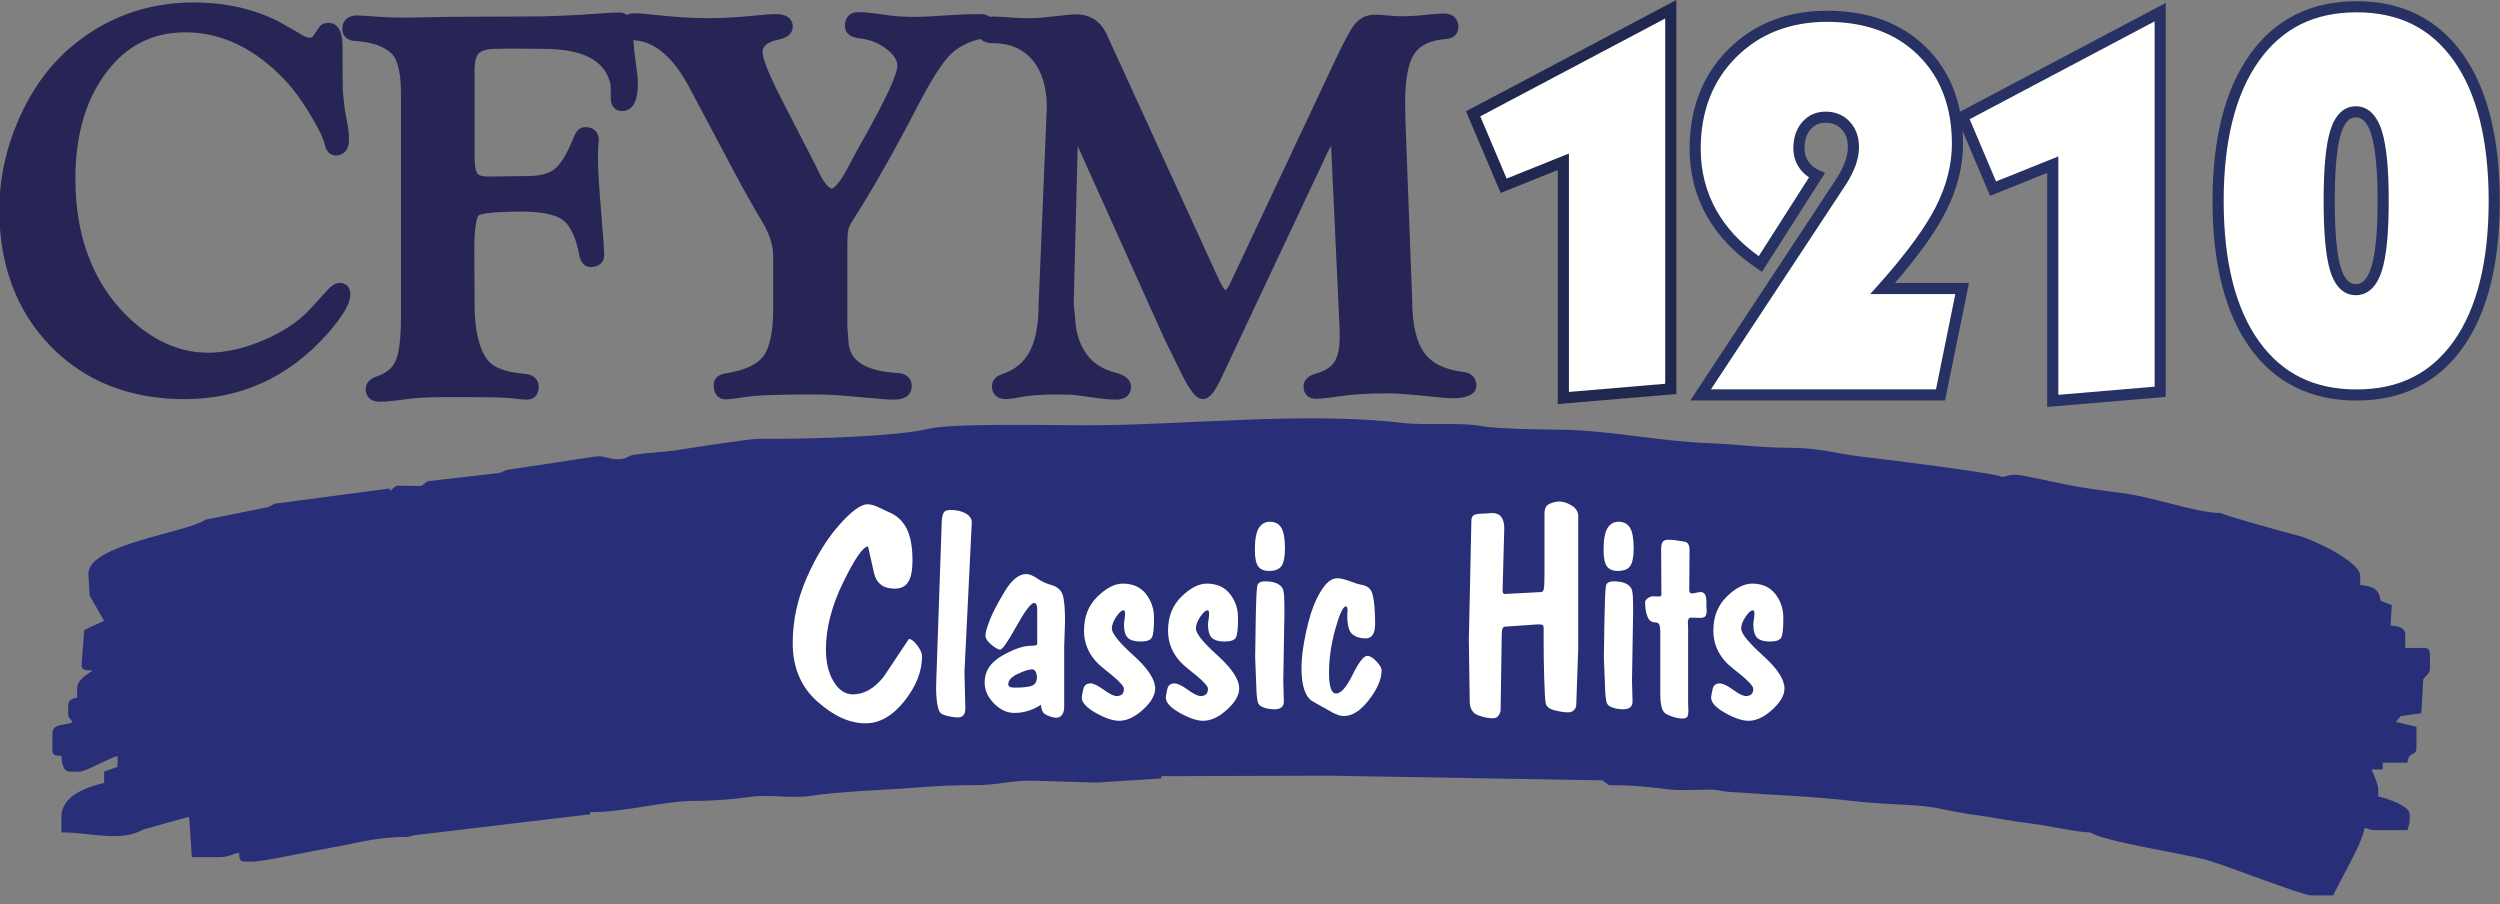 <?xml version="1.0" encoding="UTF-8"?>
<svg width="141px" height="51px" viewBox="0 0 141 51" version="1.1" xmlns="http://www.w3.org/2000/svg" xmlns:xlink="http://www.w3.org/1999/xlink">
    <rect x="0" y="0" width="141" height="51" fill="#808080" stroke="none"/>
    <title>radio1-dark</title>
    <g id="radio1-dark" stroke="none" stroke-width="1" fill="none" fill-rule="evenodd">
        <g id="Radio-1">
            <path d="M48.366,0.687 C48.662,0.687 48.938,0.703 49.187,0.735 L50.201,0.874 C50.791,0.951 51.651,0.988 52.786,0.903 L54.078,0.826 C54.409,0.805 54.819,0.795 55.308,0.795 C55.534,0.795 55.699,0.856 55.814,0.951 C55.89,0.939 55.977,0.932 56.074,0.932 C56.171,0.932 56.296,0.937 56.449,0.949 L57.336,1.01 C57.493,1.02 57.696,1.025 57.943,1.025 C58.407,1.025 58.868,0.995 59.311,0.936 C60.029,0.851 60.482,0.81 60.701,0.81 C61.496,0.81 62.093,1.208 62.429,1.961 L68.709,15.689 C68.921,16.152 69.058,16.319 69.117,16.376 C69.164,16.337 69.262,16.23 69.398,15.945 L75.19,3.641 C75.745,2.446 76.138,1.709 76.393,1.389 C76.689,1.015 77.081,0.826 77.558,0.826 C77.707,0.826 77.942,0.841 78.263,0.873 C78.927,0.942 79.611,0.935 80.663,0.813 C80.999,0.779 81.244,0.764 81.404,0.764 C82.193,0.764 82.254,1.333 82.254,1.507 C82.254,1.911 81.99,2.17 81.549,2.202 C80.683,2.267 80.102,2.538 79.771,3.03 C79.426,3.546 79.251,4.462 79.251,5.751 L79.266,6.789 L79.649,16.945 C79.649,18.288 79.879,19.281 80.332,19.902 C80.77,20.503 81.518,20.866 82.556,20.978 C83.005,21.042 83.266,21.323 83.266,21.734 C83.266,22.217 82.809,22.462 81.91,22.462 C81.693,22.462 81.361,22.436 80.893,22.383 C79.666,22.252 78.786,22.186 78.277,22.186 C77.225,22.186 76.338,22.236 75.641,22.336 C74.946,22.441 74.479,22.492 74.217,22.492 C73.787,22.492 73.52,22.225 73.52,21.795 C73.52,21.598 73.608,21.241 74.195,21.079 C74.7,20.938 75.056,20.717 75.251,20.426 C75.454,20.122 75.558,19.644 75.558,19.006 C75.558,18.68 75.554,18.448 75.544,18.309 L75.073,8.228 C75.011,8.329 74.933,8.472 74.838,8.675 L68.862,21.361 C68.49,22.157 68.199,22.489 67.859,22.507 L67.858,22.507 C67.503,22.507 67.151,22.194 66.424,20.641 L65.645,19.053 L60.785,8.244 L60.785,8.264 L60.785,8.264 L60.77,8.765 L60.556,17.114 L60.692,18.517 C60.951,19.872 61.663,20.694 62.863,21.001 C63.476,21.151 63.789,21.429 63.789,21.826 C63.789,21.993 63.727,22.538 62.939,22.538 C62.652,22.538 62.307,22.512 61.916,22.458 L60.826,22.305 C60.566,22.266 60.179,22.247 59.675,22.247 C58.769,22.247 58.056,22.297 57.559,22.394 C57.201,22.47 56.93,22.507 56.732,22.507 C56.151,22.507 55.944,22.14 55.944,21.795 C55.944,21.608 56.019,21.268 56.526,21.099 C57.239,20.858 57.746,20.444 58.072,19.831 C58.408,19.201 58.579,18.3 58.579,17.152 L59.04,6.044 C59.039,4.915 58.763,4.011 58.218,3.373 C57.677,2.741 56.951,2.434 55.997,2.434 C55.64,2.434 55.425,2.329 55.295,2.196 L55.237,2.211 L55.237,2.211 C54.54,2.379 53.965,2.694 53.535,3.148 C53.083,3.624 52.494,4.56 51.786,5.926 C50.491,8.424 49.285,10.556 48.202,12.264 C47.957,12.624 47.877,12.826 47.852,12.934 C47.823,13.05 47.791,13.313 47.791,13.904 L47.791,18.424 L47.867,19.443 C48.013,20.414 48.92,20.944 50.636,21.037 C51.129,21.069 51.422,21.346 51.422,21.78 C51.422,22.008 51.324,22.538 50.419,22.538 C50.164,22.538 49.884,22.522 49.589,22.49 L47.42,22.307 C47.03,22.267 46.438,22.247 45.654,22.247 C43.769,22.247 42.504,22.302 41.893,22.411 C41.45,22.486 41.131,22.523 40.918,22.523 C40.762,22.523 40.252,22.463 40.252,21.703 C40.252,21.539 40.32,21.145 40.951,21.055 C42,20.887 42.712,20.558 43.063,20.078 C43.425,19.584 43.608,18.677 43.608,17.382 L43.608,14.455 C43.608,13.833 43.397,13.171 42.98,12.489 C42.447,11.607 41.851,10.539 41.207,9.315 L38.879,4.933 C38.006,3.283 36.991,2.39 35.862,2.278 L35.722,2.263 C35.75,2.614 35.768,2.828 35.776,2.901 L35.927,4.055 C35.961,4.307 35.976,4.52 35.976,4.694 C35.976,5.736 35.675,6.264 35.08,6.264 C34.773,6.264 34.445,6.069 34.445,5.522 L34.445,5.001 C34.445,4.831 34.424,4.684 34.384,4.563 C34.005,3.345 32.78,2.755 30.636,2.755 L28.642,2.74 L28.024,2.755 C27.398,2.755 27.13,2.887 27.014,2.997 C26.853,3.152 26.767,3.474 26.767,3.928 L26.767,8.831 C26.767,9.51 26.878,9.729 26.925,9.791 C27.007,9.898 27.226,9.958 27.541,9.958 L29.791,9.928 C30.47,9.928 30.979,9.788 31.307,9.511 C31.654,9.219 32.011,8.616 32.367,7.72 C32.545,7.265 32.808,7.169 32.997,7.169 C33.566,7.169 33.77,7.537 33.77,7.881 C33.77,7.959 33.76,8.103 33.737,8.313 C33.729,8.43 33.724,8.58 33.724,8.755 C33.724,9.337 33.755,10.03 33.815,10.815 L34.044,13.71 C34.066,14.03 34.076,14.257 34.076,14.394 C34.076,14.538 34.026,15.011 33.372,15.06 C33.169,15.081 32.78,14.995 32.672,14.388 C32.485,13.402 32.178,12.739 31.764,12.421 C31.341,12.098 30.56,11.934 29.441,11.934 C27.378,11.934 27.037,12.117 26.989,12.154 C26.966,12.176 26.751,12.425 26.751,14.118 L26.767,17.152 C26.767,18.607 27.013,19.666 27.499,20.302 C27.83,20.737 28.537,21 29.604,21.084 C30.327,21.152 30.383,21.657 30.383,21.81 C30.383,22.347 30.047,22.538 29.732,22.538 C29.514,22.538 29.21,22.512 28.803,22.458 C28.456,22.42 27.72,22.4 26.622,22.4 L24.921,22.4 C24.17,22.4 23.519,22.435 22.984,22.505 C22.219,22.61 21.714,22.66 21.442,22.66 C20.682,22.66 20.623,22.116 20.623,21.949 C20.623,21.754 20.707,21.402 21.269,21.22 C21.795,21.045 22.139,20.757 22.319,20.339 C22.515,19.88 22.615,19.05 22.615,17.872 L22.615,5.261 C22.615,3.784 22.307,3.208 22.049,2.985 C21.593,2.584 20.904,2.357 20.001,2.31 C19.562,2.277 19.305,2.023 19.305,1.629 C19.305,1.155 19.617,0.872 20.139,0.872 C20.255,0.872 20.528,0.887 20.959,0.918 C21.566,0.969 22.212,0.994 22.883,0.994 L25.513,0.948 L29.547,0.932 C30.91,0.932 32.325,0.877 33.754,0.765 C34.286,0.724 34.691,0.703 34.957,0.703 C35.087,0.703 35.229,0.737 35.353,0.848 C35.464,0.783 35.599,0.749 35.755,0.749 C36.024,0.749 36.427,0.779 36.985,0.843 C38.071,0.963 39.07,1.025 39.953,1.025 C40.766,1.025 41.605,0.979 42.448,0.888 C43.101,0.826 43.526,0.795 43.753,0.795 C44.618,0.795 44.71,1.282 44.71,1.491 C44.71,1.707 44.611,2.09 43.939,2.227 C43.068,2.397 43.013,2.752 43.01,2.917 L43.009,2.947 C43.009,3.159 43.151,3.789 44.094,5.623 L45.289,7.952 C45.596,8.542 45.827,8.99 45.986,9.306 L46.091,9.517 C46.137,9.611 46.173,9.686 46.199,9.743 C46.585,10.537 46.843,10.624 46.914,10.632 L46.925,10.632 C46.929,10.632 47.237,10.606 47.933,9.241 C48.069,8.97 48.406,8.354 48.966,7.36 C50.397,4.783 50.611,3.969 50.611,3.713 C50.611,3.39 50.4,3.067 49.985,2.753 C49.534,2.413 49.01,2.211 48.428,2.156 C47.729,2.069 47.654,1.651 47.654,1.476 C47.654,0.894 48.022,0.687 48.366,0.687 Z M10.911,0.139 C12.867,0.139 14.601,0.566 16.063,1.407 L17.074,1.99 C17.397,2.184 17.589,2.152 17.663,2.034 L17.991,1.549 C18.047,1.458 18.202,1.289 18.526,1.289 C18.886,1.289 19.315,1.516 19.316,2.598 L19.331,5.112 L19.452,6.243 L19.585,6.905 C19.651,7.263 19.683,7.587 19.683,7.87 C19.683,8.701 19.114,8.766 18.94,8.766 C18.79,8.766 18.428,8.706 18.312,8.148 C18.238,7.797 17.964,7.23 17.5,6.462 C17.027,5.681 16.574,5.057 16.152,4.606 C14.444,2.76 12.526,1.824 10.451,1.824 C8.607,1.824 7.15,2.563 5.997,4.083 C4.839,5.608 4.252,7.625 4.252,10.076 C4.252,13.284 5.217,15.876 7.118,17.777 C8.53,19.18 10.085,19.892 11.738,19.892 C12.722,19.892 13.783,19.65 14.893,19.174 C16.001,18.699 16.882,18.104 17.512,17.406 L18.51,16.316 C18.703,16.095 18.914,15.971 19.131,15.954 L19.135,15.954 C19.45,15.954 19.76,16.126 19.76,16.604 C19.76,17.114 19.35,17.817 18.471,18.819 C16.304,21.269 13.59,22.511 10.405,22.511 C7.327,22.511 4.79,21.51 2.864,19.536 C0.939,17.564 -0.038,14.969 -0.038,11.823 C-0.038,10.102 0.327,8.395 1.046,6.748 C1.766,5.098 2.743,3.735 3.949,2.698 C5.929,1 8.271,0.139 10.911,0.139 Z" id="Combined-Shape" fill="#272556"></path>
            <path d="M43.932,24.747 L42.79,24.747 C42.296,24.747 39.059,25.249 38.222,25.38 C37.381,25.51 36.764,25.511 35.818,25.639 C35.311,25.707 35.459,25.903 34.8,25.899 C34.273,25.897 34.096,25.668 33.529,25.756 L28.567,26.505 L28.19,26.672 L24.126,27.139 L23.761,27.41 L22.351,27.392 L22,27.683 L21.969,27.552 L15.5,28.408 L15.117,28.601 L11.582,29.313 C10.455,30.069 4.985,30.694 4.985,32.359 L5.052,33.589 L5.869,35.012 L4.753,35.531 L4.605,37.433 C4.565,37.856 4.863,37.805 5.239,37.814 C4.947,38.016 4.351,38.317 4.351,38.828 L4.351,39.336 C4.064,39.413 3.844,39.458 3.844,39.843 L3.844,40.224 C3.844,40.508 3.944,40.502 4.097,40.732 C3.661,40.941 2.956,40.782 2.956,41.366 L2.956,42.253 C2.956,42.637 3.105,42.604 3.464,42.635 C3.497,43.049 3.538,43.522 3.971,43.522 L4.478,43.522 C4.851,43.522 6.046,42.792 6.635,42.635 L6.627,43.251 L5.874,43.522 L5.874,44.157 C4.894,44.385 3.464,44.884 3.464,46.06 L3.464,46.947 C5.107,46.947 6.812,47.51 8.058,46.793 L10.668,46.061 L10.821,48.343 L12.343,48.343 C12.889,48.343 13.032,48.195 13.485,48.089 C13.515,48.448 13.482,48.597 13.866,48.597 L14.246,48.597 C14.824,48.597 17.777,47.962 18.661,47.81 C20.269,47.535 21.185,47.201 23,47.201 L23.37,47.108 L33.26,45.928 L33.276,46.06 L33.276,45.806 C35.363,45.806 37.468,45.155 39.237,45.17 C40.094,45.178 41.587,45.059 42.31,44.945 C43.296,44.789 44.695,45.046 45.682,44.891 C47.343,44.63 50.025,44.554 51.798,44.411 C52.83,44.326 53.761,44.281 54.97,44.283 C56.281,44.287 56.913,44.029 58.141,44.029 L61.827,44.138 L65.507,43.904 L65.499,43.776 L75.015,43.749 L90.38,44.011 L90.746,44.283 C92.285,44.283 92.977,44.394 94.179,44.528 C94.656,44.582 95.569,44.552 96.08,44.54 C97.132,44.52 96.748,44.604 97.594,44.667 C100.059,44.847 102.215,44.907 104.561,45.184 C105.474,45.292 107.054,45.374 107.999,45.425 C109.183,45.489 110.134,45.797 111.283,45.946 C112.407,46.093 113.355,46.307 114.583,46.452 C115.559,46.567 117.146,46.947 117.894,46.947 C118.658,47.459 123.019,48.125 124.36,48.474 C125.402,48.745 129.844,50.5 130.327,50.5 L131.595,50.5 C131.614,50.427 132.393,48.938 132.543,48.657 C132.852,48.081 133.217,47.356 133.371,46.694 C133.655,46.76 133.663,46.821 134.005,46.821 L135.782,46.821 C135.848,46.537 135.908,46.529 135.908,46.186 L135.908,45.933 C135.908,45.434 134.596,45.025 134.132,44.918 L134.132,44.537 C134.132,44.246 133.859,43.619 133.752,43.396 L134.386,43.396 L134.386,43.014 L135.782,43.014 C135.863,42.271 136.289,42.751 136.289,42.127 L136.289,40.989 L135.129,40.715 L135.405,40.384 L136.562,40.225 L136.669,38.321 C136.845,38.06 137.05,37.991 137.05,37.686 L137.05,36.925 C137.05,36.633 136.962,36.545 136.669,36.545 L135.655,36.545 L135.655,35.784 C135.655,35.35 135.181,35.311 134.827,35.28 L134.896,34.13 L134.259,33.881 C134.204,33.216 133.774,33.047 133.117,32.993 L133.117,32.485 C133.117,31.665 130.449,30.43 129.669,30.225 C129.049,30.063 125.497,29.098 125.252,28.934 C123.871,28.934 121.433,28.012 119.547,27.788 C118.636,27.679 117.543,27.526 116.57,27.339 C116.051,27.24 114.055,26.777 113.707,26.777 C113.321,26.777 113.244,26.834 112.946,26.903 C112.501,26.668 106.095,25.882 104.966,25.75 C103.534,25.581 102.571,25.253 100.894,25.254 C99.358,25.256 97.86,25.045 96.457,24.997 C93.573,24.899 90.846,24.266 87.959,24.235 C87.049,24.225 84.429,24.189 83.59,24.037 C82.272,23.796 80.45,24.01 79.083,23.85 C73.562,23.202 66.914,23.986 61.186,23.986 C59.212,23.986 53.762,23.856 52.377,24.184 C50.522,24.623 45.82,24.747 43.932,24.747" id="Fill-1" fill="#282F78"></path>
            <path d="M48.928,28.442 C49.097,28.444 49.285,28.49 49.491,28.586 C49.697,28.681 49.9,28.776 50.101,28.871 C50.555,29.051 50.897,29.358 51.124,29.79 C51.351,30.224 51.464,30.832 51.464,31.615 C51.464,32.164 51.385,32.566 51.227,32.82 C51.068,33.073 50.814,33.201 50.466,33.201 C49.821,33.201 49.43,32.904 49.292,32.313 C49.155,31.72 49.044,31.223 48.959,30.821 C48.684,30.821 48.219,31.49 47.564,32.827 C46.908,34.165 46.581,35.431 46.581,36.625 C46.581,37.354 46.726,37.96 47.017,38.441 C47.308,38.922 47.67,39.163 48.103,39.163 C48.727,39.163 49.303,38.834 49.832,38.18 C50.307,37.472 50.783,36.758 51.259,36.039 C51.396,36.039 51.555,36.161 51.734,36.403 C51.914,36.647 52.003,36.848 52.004,37.006 C52.003,37.862 51.671,38.708 51.005,39.543 C50.339,40.379 49.61,40.795 48.817,40.795 C47.918,40.795 47.009,40.384 46.089,39.558 C45.169,38.735 44.709,37.641 44.709,36.277 C44.709,35.018 44.971,33.793 45.494,32.598 C46.017,31.403 46.625,30.411 47.318,29.625 C48.011,28.837 48.547,28.444 48.928,28.442" id="Fill-2" fill="#FFFFFE"></path>
            <polyline id="Fill-15" fill="#FFFFFE" points="115.776 22.61 115.776 9.286 112.408 10.639 110.688 6.58 121.835 0.683 121.835 22.095 115.776 22.61"></polyline>
            <path d="M116.09,8.822 L116.09,22.268 L121.521,21.807 L121.521,1.204 L111.089,6.723 L112.577,10.233 L116.09,8.822 Z M115.462,22.952 L115.462,9.751 L112.24,11.045 L110.286,6.438 L122.148,0.163 L122.148,22.383 L115.462,22.952 L115.462,22.952 Z" id="Fill-16" fill="#283164"></path>
            <path d="M125.101,11.336 C125.101,7.856 125.785,5.16 127.153,3.248 C128.521,1.336 130.44,0.381 132.91,0.381 C135.381,0.381 137.293,1.331 138.645,3.233 C139.999,5.136 140.675,7.836 140.675,11.336 C140.675,14.827 139.999,17.523 138.645,19.425 C137.293,21.327 135.381,22.278 132.91,22.278 C130.43,22.278 128.508,21.327 127.145,19.425 C125.783,17.523 125.101,14.827 125.101,11.336 Z M131.366,11.336 C131.366,13.121 131.484,14.4 131.719,15.175 C131.954,15.949 132.337,16.336 132.866,16.336 C133.405,16.336 133.798,15.944 134.042,15.16 C134.288,14.376 134.41,13.101 134.41,11.336 C134.41,9.572 134.288,8.292 134.042,7.498 C133.798,6.704 133.405,6.307 132.866,6.307 C132.337,6.307 131.954,6.699 131.719,7.484 C131.484,8.268 131.366,9.552 131.366,11.336 L131.366,11.336 Z" id="Fill-19" fill="#FFFFFE"></path>
            <path d="M132.866,6.621 C132.728,6.621 132.306,6.621 132.019,7.573 C131.794,8.325 131.68,9.591 131.68,11.336 C131.68,13.082 131.794,14.342 132.019,15.083 C132.305,16.023 132.727,16.023 132.866,16.023 C133.009,16.023 133.444,16.023 133.743,15.066 C133.978,14.316 134.096,13.061 134.096,11.336 C134.096,9.611 133.978,8.351 133.743,7.591 C133.443,6.621 133.009,6.621 132.866,6.621 Z M132.866,16.65 C132.398,16.65 131.767,16.41 131.419,15.266 C131.172,14.454 131.053,13.169 131.053,11.336 C131.053,9.504 131.172,8.215 131.419,7.393 C131.766,6.236 132.397,5.993 132.866,5.993 C133.341,5.993 133.982,6.238 134.342,7.406 C134.599,8.238 134.724,9.523 134.724,11.336 C134.724,13.15 134.599,14.431 134.342,15.253 C133.981,16.408 133.34,16.65 132.866,16.65 Z M132.91,0.695 C130.525,0.695 128.725,1.589 127.408,3.431 C126.086,5.279 125.415,7.939 125.415,11.336 C125.415,14.744 126.083,17.403 127.401,19.242 C128.713,21.073 130.515,21.964 132.91,21.964 C135.295,21.964 137.087,21.074 138.39,19.243 C139.698,17.404 140.361,14.744 140.361,11.336 C140.361,7.919 139.698,5.254 138.39,3.415 C137.087,1.584 135.295,0.695 132.91,0.695 Z M132.91,22.591 C130.334,22.591 128.309,21.587 126.891,19.607 C125.495,17.66 124.787,14.878 124.787,11.336 C124.787,7.806 125.498,5.023 126.898,3.066 C128.321,1.075 130.344,0.067 132.91,0.067 C135.477,0.067 137.493,1.071 138.901,3.051 C140.287,4.999 140.989,7.786 140.989,11.336 C140.989,14.877 140.287,17.66 138.901,19.607 C137.493,21.587 135.477,22.591 132.91,22.591 L132.91,22.591 Z" id="Fill-20" fill="#283164"></path>
            <path d="M54.445,39.956 C54.445,40.294 54.302,40.463 54.016,40.463 C53.879,40.463 53.713,40.441 53.517,40.399 C53.321,40.358 53.176,40.304 53.081,40.241 C52.986,40.178 52.914,40.008 52.867,39.734 C52.819,39.458 52.796,39.147 52.796,38.798 C52.796,38.64 52.801,38.438 52.812,38.195 C52.822,37.952 52.827,37.81 52.827,37.767 L53.112,29.506 C53.112,29.273 53.142,29.091 53.2,28.958 C53.258,28.826 53.388,28.761 53.588,28.761 C53.948,28.761 54.241,28.826 54.468,28.958 C54.695,29.091 54.809,29.257 54.809,29.458 L54.396,37.894 L54.445,39.956" id="Fill-3" fill="#FFFFFE"></path>
            <path d="M56.865,38.592 C56.865,38.72 56.982,38.782 57.214,38.782 C57.743,38.782 58.087,38.74 58.245,38.656 C58.403,38.571 58.482,38.418 58.482,38.196 C58.482,38.08 58.459,37.975 58.412,37.886 C58.364,37.797 58.298,37.751 58.213,37.751 C58.033,37.751 57.763,37.835 57.404,38.005 C57.045,38.174 56.865,38.37 56.865,38.592 Z M57.214,40.21 C56.791,40.21 56.405,40.029 56.056,39.67 C55.707,39.311 55.533,38.914 55.533,38.48 C55.533,37.857 55.861,37.358 56.516,36.983 C57.172,36.608 57.721,36.419 58.165,36.419 C58.303,36.419 58.395,36.409 58.443,36.387 C58.491,36.367 58.509,36.318 58.498,36.245 L58.498,34.342 C58.498,34.12 58.44,34.01 58.324,34.01 C58.144,34.01 57.811,34.447 57.325,35.324 C56.839,36.202 56.532,36.641 56.406,36.641 C56.331,36.641 56.204,36.579 56.025,36.451 L55.85,36.309 C55.67,36.139 55.58,35.991 55.58,35.865 C55.58,35.674 55.665,35.368 55.834,34.945 C56.003,34.522 56.284,33.988 56.675,33.343 C57.066,32.699 57.467,32.376 57.879,32.376 C58.049,32.376 58.253,32.458 58.491,32.621 C58.728,32.786 59.003,32.912 59.315,33.002 C59.627,33.092 59.831,33.267 59.926,33.525 C60.02,33.784 60.068,34.294 60.068,35.055 L60.02,36.467 L60.02,39.876 C60.02,40.056 59.981,40.201 59.902,40.313 C59.823,40.422 59.714,40.479 59.577,40.479 C59.471,40.479 59.344,40.452 59.196,40.399 C59.048,40.347 58.937,40.286 58.863,40.217 C58.789,40.148 58.736,39.993 58.705,39.75 C58.239,40.056 57.743,40.21 57.214,40.21 L57.214,40.21 Z" id="Fill-4" fill="#FFFFFE"></path>
            <path d="M63.121,40.653 C62.772,40.653 62.333,40.506 61.805,40.21 C61.277,39.913 61.012,39.622 61.012,39.337 C61.022,39.232 61.051,39.072 61.099,38.861 C61.147,38.649 61.282,38.544 61.504,38.544 C61.673,38.544 61.922,38.663 62.249,38.901 C62.577,39.139 62.819,39.257 62.979,39.257 C63.254,39.257 63.39,39.12 63.39,38.846 C63.39,38.676 63.015,38.302 62.265,37.719 C61.514,37.138 61.139,36.419 61.139,35.562 C61.139,34.78 61.39,34.144 61.892,33.652 C62.395,33.16 62.873,32.916 63.328,32.916 C63.887,32.916 64.321,33.108 64.628,33.493 C64.934,33.88 65.087,34.337 65.087,34.865 C65.087,35.457 65.045,35.824 64.96,35.967 C64.876,36.11 64.665,36.182 64.327,36.182 C63.988,36.182 63.747,36.11 63.605,35.967 C63.462,35.824 63.39,35.562 63.39,35.183 C63.401,35.098 63.414,35.003 63.431,34.897 C63.446,34.792 63.454,34.696 63.454,34.612 C63.454,34.485 63.427,34.421 63.375,34.421 C63.259,34.421 63.119,34.543 62.955,34.787 C62.791,35.029 62.709,35.251 62.709,35.452 C62.709,35.727 63.116,36.232 63.93,36.967 C64.744,37.701 65.151,38.322 65.151,38.829 C65.151,39.211 64.921,39.609 64.461,40.027 C64.001,40.445 63.555,40.653 63.121,40.653" id="Fill-5" fill="#FFFFFE"></path>
            <path d="M67.86,40.653 C67.511,40.653 67.072,40.506 66.543,40.21 C66.015,39.913 65.751,39.622 65.751,39.337 C65.762,39.232 65.79,39.072 65.837,38.861 C65.885,38.649 66.02,38.544 66.242,38.544 C66.412,38.544 66.66,38.663 66.988,38.901 C67.315,39.139 67.558,39.257 67.717,39.257 C67.992,39.257 68.13,39.12 68.13,38.846 C68.13,38.676 67.754,38.302 67.003,37.719 C66.253,37.138 65.878,36.419 65.878,35.562 C65.878,34.78 66.129,34.144 66.631,33.652 C67.133,33.16 67.611,32.916 68.066,32.916 C68.626,32.916 69.059,33.108 69.366,33.493 C69.673,33.88 69.826,34.337 69.826,34.865 C69.826,35.457 69.784,35.824 69.699,35.967 C69.615,36.11 69.403,36.182 69.065,36.182 C68.727,36.182 68.486,36.11 68.344,35.967 C68.2,35.824 68.13,35.562 68.13,35.183 C68.14,35.098 68.153,35.003 68.169,34.897 C68.185,34.792 68.193,34.696 68.193,34.612 C68.193,34.485 68.167,34.421 68.113,34.421 C67.997,34.421 67.857,34.543 67.693,34.787 C67.53,35.029 67.448,35.251 67.448,35.452 C67.448,35.727 67.855,36.232 68.669,36.967 C69.482,37.701 69.89,38.322 69.89,38.829 C69.89,39.211 69.66,39.609 69.2,40.027 C68.739,40.445 68.293,40.653 67.86,40.653" id="Fill-6" fill="#FFFFFE"></path>
            <path d="M71.615,29.426 C71.912,29.426 72.129,29.541 72.266,29.767 C72.403,29.995 72.472,30.378 72.472,30.917 C72.472,31.392 72.409,31.725 72.282,31.915 C72.155,32.106 71.917,32.201 71.568,32.201 C71.293,32.201 71.092,32.116 70.965,31.947 C70.838,31.778 70.774,31.467 70.774,31.012 C70.774,30.43 70.849,30.021 70.996,29.783 C71.145,29.546 71.351,29.426 71.615,29.426 Z M72.377,38.386 L72.409,39.558 C72.409,39.855 72.234,40.003 71.885,40.003 C71.737,40.003 71.603,39.99 71.48,39.963 C71.359,39.937 71.251,39.899 71.155,39.853 C71.06,39.805 70.995,39.737 70.957,39.646 C70.92,39.557 70.891,39.374 70.87,39.099 L70.791,37.07 C70.791,36.763 70.801,36.057 70.823,34.952 C70.843,33.848 70.873,33.211 70.91,33.042 C70.947,32.872 71.092,32.788 71.346,32.788 C71.653,32.788 71.893,32.836 72.067,32.93 C72.242,33.025 72.348,33.155 72.385,33.318 C72.421,33.483 72.44,33.75 72.44,34.12 L72.44,34.644 L72.377,38.386 L72.377,38.386 Z" id="Fill-7" fill="#FFFFFE"></path>
            <path d="M75.353,39.115 C75.628,39.115 75.94,38.761 76.289,38.053 C76.637,37.344 76.913,36.99 77.113,36.99 C77.261,36.99 77.433,37.093 77.629,37.299 C77.824,37.506 77.922,37.677 77.922,37.815 C77.922,38.302 77.687,38.851 77.216,39.464 C76.746,40.077 76.273,40.384 75.797,40.384 C75.596,40.384 75.366,40.31 75.107,40.161 C74.848,40.013 74.499,39.819 74.061,39.575 C73.622,39.332 73.403,38.697 73.403,37.672 C73.403,37.123 73.487,36.456 73.656,35.674 C73.826,34.892 74.015,34.282 74.227,33.843 C74.439,33.404 74.64,33.089 74.83,32.899 C75.02,32.708 75.226,32.614 75.449,32.614 C75.607,32.614 75.834,32.669 76.13,32.779 C76.426,32.891 76.637,32.957 76.764,32.978 C76.891,32.998 76.999,33.033 77.09,33.081 C77.179,33.128 77.258,33.206 77.327,33.311 C77.396,33.416 77.452,33.64 77.494,33.978 C77.536,34.316 77.557,34.717 77.557,35.183 C77.557,35.733 77.378,36.007 77.019,36.007 C76.722,36.007 76.476,35.93 76.281,35.777 C76.085,35.624 75.987,35.272 75.987,34.723 C75.987,34.691 75.987,34.654 75.987,34.612 C75.987,34.57 75.993,34.516 76.003,34.453 C76.003,34.284 75.971,34.199 75.908,34.199 C75.749,34.199 75.551,34.625 75.313,35.476 C75.075,36.327 74.956,37.15 74.956,37.941 C74.956,38.724 75.089,39.115 75.353,39.115" id="Fill-8" fill="#FFFFFE"></path>
            <path d="M84.635,40.05 C84.635,40.125 84.601,40.22 84.532,40.336 C84.463,40.452 84.35,40.511 84.191,40.511 C83.938,40.511 83.658,40.452 83.351,40.336 C83.044,40.22 82.891,39.945 82.891,39.511 L82.843,36.086 L82.986,29.363 C82.986,29.194 83.042,29.086 83.153,29.038 C83.264,28.99 83.441,28.967 83.684,28.967 L84.159,28.935 C84.614,28.935 84.841,29.226 84.841,29.807 L84.746,33.311 C84.746,33.428 84.784,33.492 84.857,33.501 L86.935,33.391 C87.008,33.391 87.057,33.32 87.077,33.177 C87.099,33.034 87.109,32.724 87.109,32.249 L87.109,28.967 C87.109,28.67 87.212,28.483 87.419,28.403 C87.625,28.325 87.791,28.284 87.918,28.284 C88.161,28.284 88.404,28.362 88.647,28.515 C88.891,28.668 89.012,28.867 89.012,29.109 L89.012,36.562 L88.901,39.734 C88.901,39.86 88.859,39.966 88.774,40.05 C88.689,40.136 88.578,40.178 88.442,40.178 C88.23,40.178 87.973,40.138 87.672,40.059 C87.371,39.979 87.204,39.84 87.172,39.638 C87.141,39.437 87.114,38.973 87.093,38.243 C87.072,37.514 87.062,36.805 87.062,36.118 L87.062,35.436 C87.062,35.351 87.046,35.294 87.014,35.262 C86.983,35.23 86.892,35.215 86.744,35.215 L84.905,35.341 C84.767,35.341 84.699,35.473 84.699,35.738 L84.635,40.05" id="Fill-9" fill="#FFFFFE"></path>
            <path d="M91.283,29.426 C91.579,29.426 91.795,29.541 91.933,29.767 C92.071,29.995 92.139,30.378 92.139,30.917 C92.139,31.392 92.076,31.725 91.949,31.915 C91.822,32.106 91.584,32.201 91.236,32.201 C90.96,32.201 90.759,32.116 90.633,31.947 C90.506,31.778 90.442,31.467 90.442,31.012 C90.442,30.43 90.516,30.021 90.665,29.783 C90.812,29.546 91.018,29.426 91.283,29.426 Z M92.044,38.386 L92.076,39.558 C92.076,39.855 91.901,40.003 91.552,40.003 C91.404,40.003 91.269,39.99 91.148,39.963 C91.027,39.937 90.918,39.899 90.823,39.853 C90.727,39.805 90.662,39.737 90.624,39.646 C90.588,39.557 90.559,39.374 90.538,39.099 L90.458,37.07 C90.458,36.763 90.468,36.057 90.49,34.952 C90.511,33.848 90.54,33.211 90.577,33.042 C90.614,32.872 90.759,32.788 91.013,32.788 C91.32,32.788 91.56,32.836 91.735,32.93 C91.909,33.025 92.015,33.155 92.052,33.318 C92.089,33.483 92.107,33.75 92.107,34.12 L92.107,34.644 L92.044,38.386 L92.044,38.386 Z" id="Fill-10" fill="#FFFFFE"></path>
            <path d="M95.21,39.67 C95.221,39.85 95.226,39.988 95.226,40.082 C95.226,40.21 95.21,40.315 95.178,40.399 C95.147,40.484 95.047,40.526 94.877,40.526 C94.761,40.526 94.624,40.505 94.465,40.463 C94.306,40.42 94.153,40.363 94.005,40.289 C93.858,40.214 93.759,40.075 93.711,39.869 C93.664,39.663 93.641,39.432 93.641,39.179 L93.641,35.626 C93.641,35.5 93.627,35.381 93.6,35.269 C93.574,35.159 93.487,35.103 93.339,35.103 C93.139,35.103 92.996,34.99 92.911,34.762 C92.827,34.536 92.785,34.268 92.785,33.961 C92.785,33.887 92.835,33.813 92.935,33.739 C93.035,33.665 93.138,33.628 93.244,33.628 L93.577,33.645 C93.661,33.645 93.703,33.601 93.703,33.517 L93.688,30.996 C93.688,30.784 93.717,30.64 93.775,30.56 C93.833,30.48 93.937,30.441 94.085,30.441 C94.222,30.441 94.367,30.452 94.52,30.473 C94.674,30.494 94.84,30.521 95.02,30.553 C95.2,30.585 95.29,30.743 95.29,31.028 L95.273,33.28 C95.273,33.407 95.327,33.47 95.432,33.47 C95.475,33.47 95.554,33.457 95.67,33.43 C95.786,33.404 95.876,33.391 95.94,33.391 C96.025,33.391 96.096,33.433 96.154,33.517 C96.212,33.601 96.241,33.745 96.241,33.946 C96.241,34.031 96.241,34.113 96.241,34.191 C96.241,34.271 96.246,34.347 96.257,34.421 C96.257,34.58 96.233,34.691 96.186,34.753 C96.138,34.817 96.04,34.849 95.893,34.849 L95.369,34.833 C95.253,34.833 95.195,34.929 95.195,35.119 C95.205,35.278 95.21,35.378 95.21,35.42 L95.21,39.67" id="Fill-11" fill="#FFFFFE"></path>
            <path d="M98.616,40.653 C98.266,40.653 97.828,40.506 97.299,40.21 C96.77,39.913 96.506,39.622 96.506,39.337 C96.517,39.232 96.546,39.072 96.593,38.861 C96.64,38.649 96.775,38.544 96.997,38.544 C97.167,38.544 97.415,38.663 97.743,38.901 C98.07,39.139 98.314,39.257 98.473,39.257 C98.747,39.257 98.885,39.12 98.885,38.846 C98.885,38.676 98.51,38.302 97.759,37.719 C97.008,37.138 96.633,36.419 96.633,35.562 C96.633,34.78 96.885,34.144 97.386,33.652 C97.888,33.16 98.367,32.916 98.821,32.916 C99.381,32.916 99.815,33.108 100.122,33.493 C100.428,33.88 100.581,34.337 100.581,34.865 C100.581,35.457 100.539,35.824 100.455,35.967 C100.37,36.11 100.159,36.182 99.82,36.182 C99.482,36.182 99.242,36.11 99.099,35.967 C98.956,35.824 98.885,35.562 98.885,35.183 C98.896,35.098 98.909,35.003 98.924,34.897 C98.94,34.792 98.948,34.696 98.948,34.612 C98.948,34.485 98.922,34.421 98.869,34.421 C98.752,34.421 98.613,34.543 98.449,34.787 C98.285,35.029 98.203,35.251 98.203,35.452 C98.203,35.727 98.61,36.232 99.424,36.967 C100.238,37.701 100.645,38.322 100.645,38.829 C100.645,39.211 100.415,39.609 99.955,40.027 C99.495,40.445 99.049,40.653 98.616,40.653" id="Fill-12" fill="#FFFFFE"></path>
            <polyline id="Fill-13" fill="#FFFFFE" points="88.173 22.447 88.173 9.124 84.805 10.477 83.085 6.418 94.232 0.521 94.232 21.933 88.173 22.447"></polyline>
            <path d="M88.487,8.659 L88.487,22.106 L93.918,21.644 L93.918,1.042 L83.486,6.561 L84.974,10.071 L88.487,8.659 Z M87.859,22.788 L87.859,9.587 L84.637,10.883 L82.683,6.275 L94.545,2.09314048e-14 L94.545,22.221 L87.859,22.788 L87.859,22.788 Z" id="Fill-14" fill="#212850"></path>
            <path d="M95.916,22.271 L103.871,10.198 C104.087,9.855 104.251,9.527 104.364,9.213 C104.477,8.899 104.533,8.595 104.533,8.301 C104.533,7.801 104.389,7.394 104.1,7.08 C103.81,6.766 103.43,6.61 102.96,6.61 C102.518,6.61 102.158,6.771 101.879,7.095 C101.599,7.418 101.46,7.84 101.46,8.36 C101.46,8.703 101.548,9.007 101.725,9.272 C101.901,9.536 102.151,9.742 102.475,9.889 L99.283,14.889 C98.077,14.085 97.163,13.134 96.541,12.036 C95.918,10.938 95.607,9.722 95.607,8.389 C95.607,6.193 96.303,4.399 97.695,3.007 C99.087,1.614 100.871,0.919 103.048,0.919 C105.283,0.919 107.067,1.573 108.401,2.882 C109.734,4.191 110.401,5.933 110.401,8.11 C110.401,9.335 110.09,10.563 109.467,11.794 C108.844,13.024 107.749,14.517 106.18,16.272 L110.666,16.272 L109.445,22.271 L95.916,22.271" id="Fill-17" fill="#FFFFFE"></path>
            <path d="M96.499,21.958 L109.189,21.958 L110.281,16.585 L105.479,16.585 L105.946,16.063 C107.49,14.336 108.58,12.852 109.187,11.652 C109.784,10.472 110.087,9.28 110.087,8.11 C110.087,6.03 109.446,4.347 108.181,3.106 C106.915,1.862 105.188,1.232 103.048,1.232 C100.968,1.232 99.242,1.904 97.917,3.229 C96.592,4.553 95.921,6.29 95.921,8.389 C95.921,9.661 96.221,10.837 96.813,11.881 C97.363,12.85 98.163,13.712 99.194,14.446 L102.03,10.002 C101.8,9.852 101.61,9.665 101.464,9.446 C101.253,9.129 101.146,8.764 101.146,8.36 C101.146,7.765 101.312,7.271 101.641,6.89 C101.982,6.496 102.426,6.296 102.96,6.296 C103.519,6.296 103.98,6.489 104.33,6.867 C104.673,7.24 104.847,7.722 104.847,8.301 C104.847,8.63 104.784,8.973 104.659,9.319 C104.539,9.652 104.364,10.004 104.137,10.365 L96.499,21.958 Z M109.702,22.585 L95.333,22.585 L103.61,10.025 C103.808,9.709 103.964,9.398 104.069,9.107 C104.169,8.828 104.219,8.557 104.219,8.301 C104.219,7.879 104.105,7.549 103.869,7.293 C103.639,7.044 103.342,6.923 102.96,6.923 C102.611,6.923 102.335,7.047 102.117,7.3 C101.885,7.567 101.774,7.914 101.774,8.36 C101.774,8.643 101.843,8.883 101.986,9.097 C102.13,9.315 102.332,9.48 102.604,9.604 L102.933,9.753 L99.376,15.328 L99.109,15.151 C97.868,14.323 96.912,13.327 96.268,12.191 C95.621,11.05 95.293,9.771 95.293,8.389 C95.293,6.117 96.027,4.232 97.473,2.785 C98.92,1.338 100.795,0.605 103.048,0.605 C105.358,0.605 107.233,1.296 108.621,2.658 C110.01,4.022 110.715,5.856 110.715,8.11 C110.715,9.379 110.389,10.666 109.747,11.935 C109.179,13.06 108.213,14.411 106.874,15.958 L111.05,15.958 L109.702,22.585 L109.702,22.585 Z" id="Fill-18" fill="#283164"></path>
        </g>
    </g>
</svg>